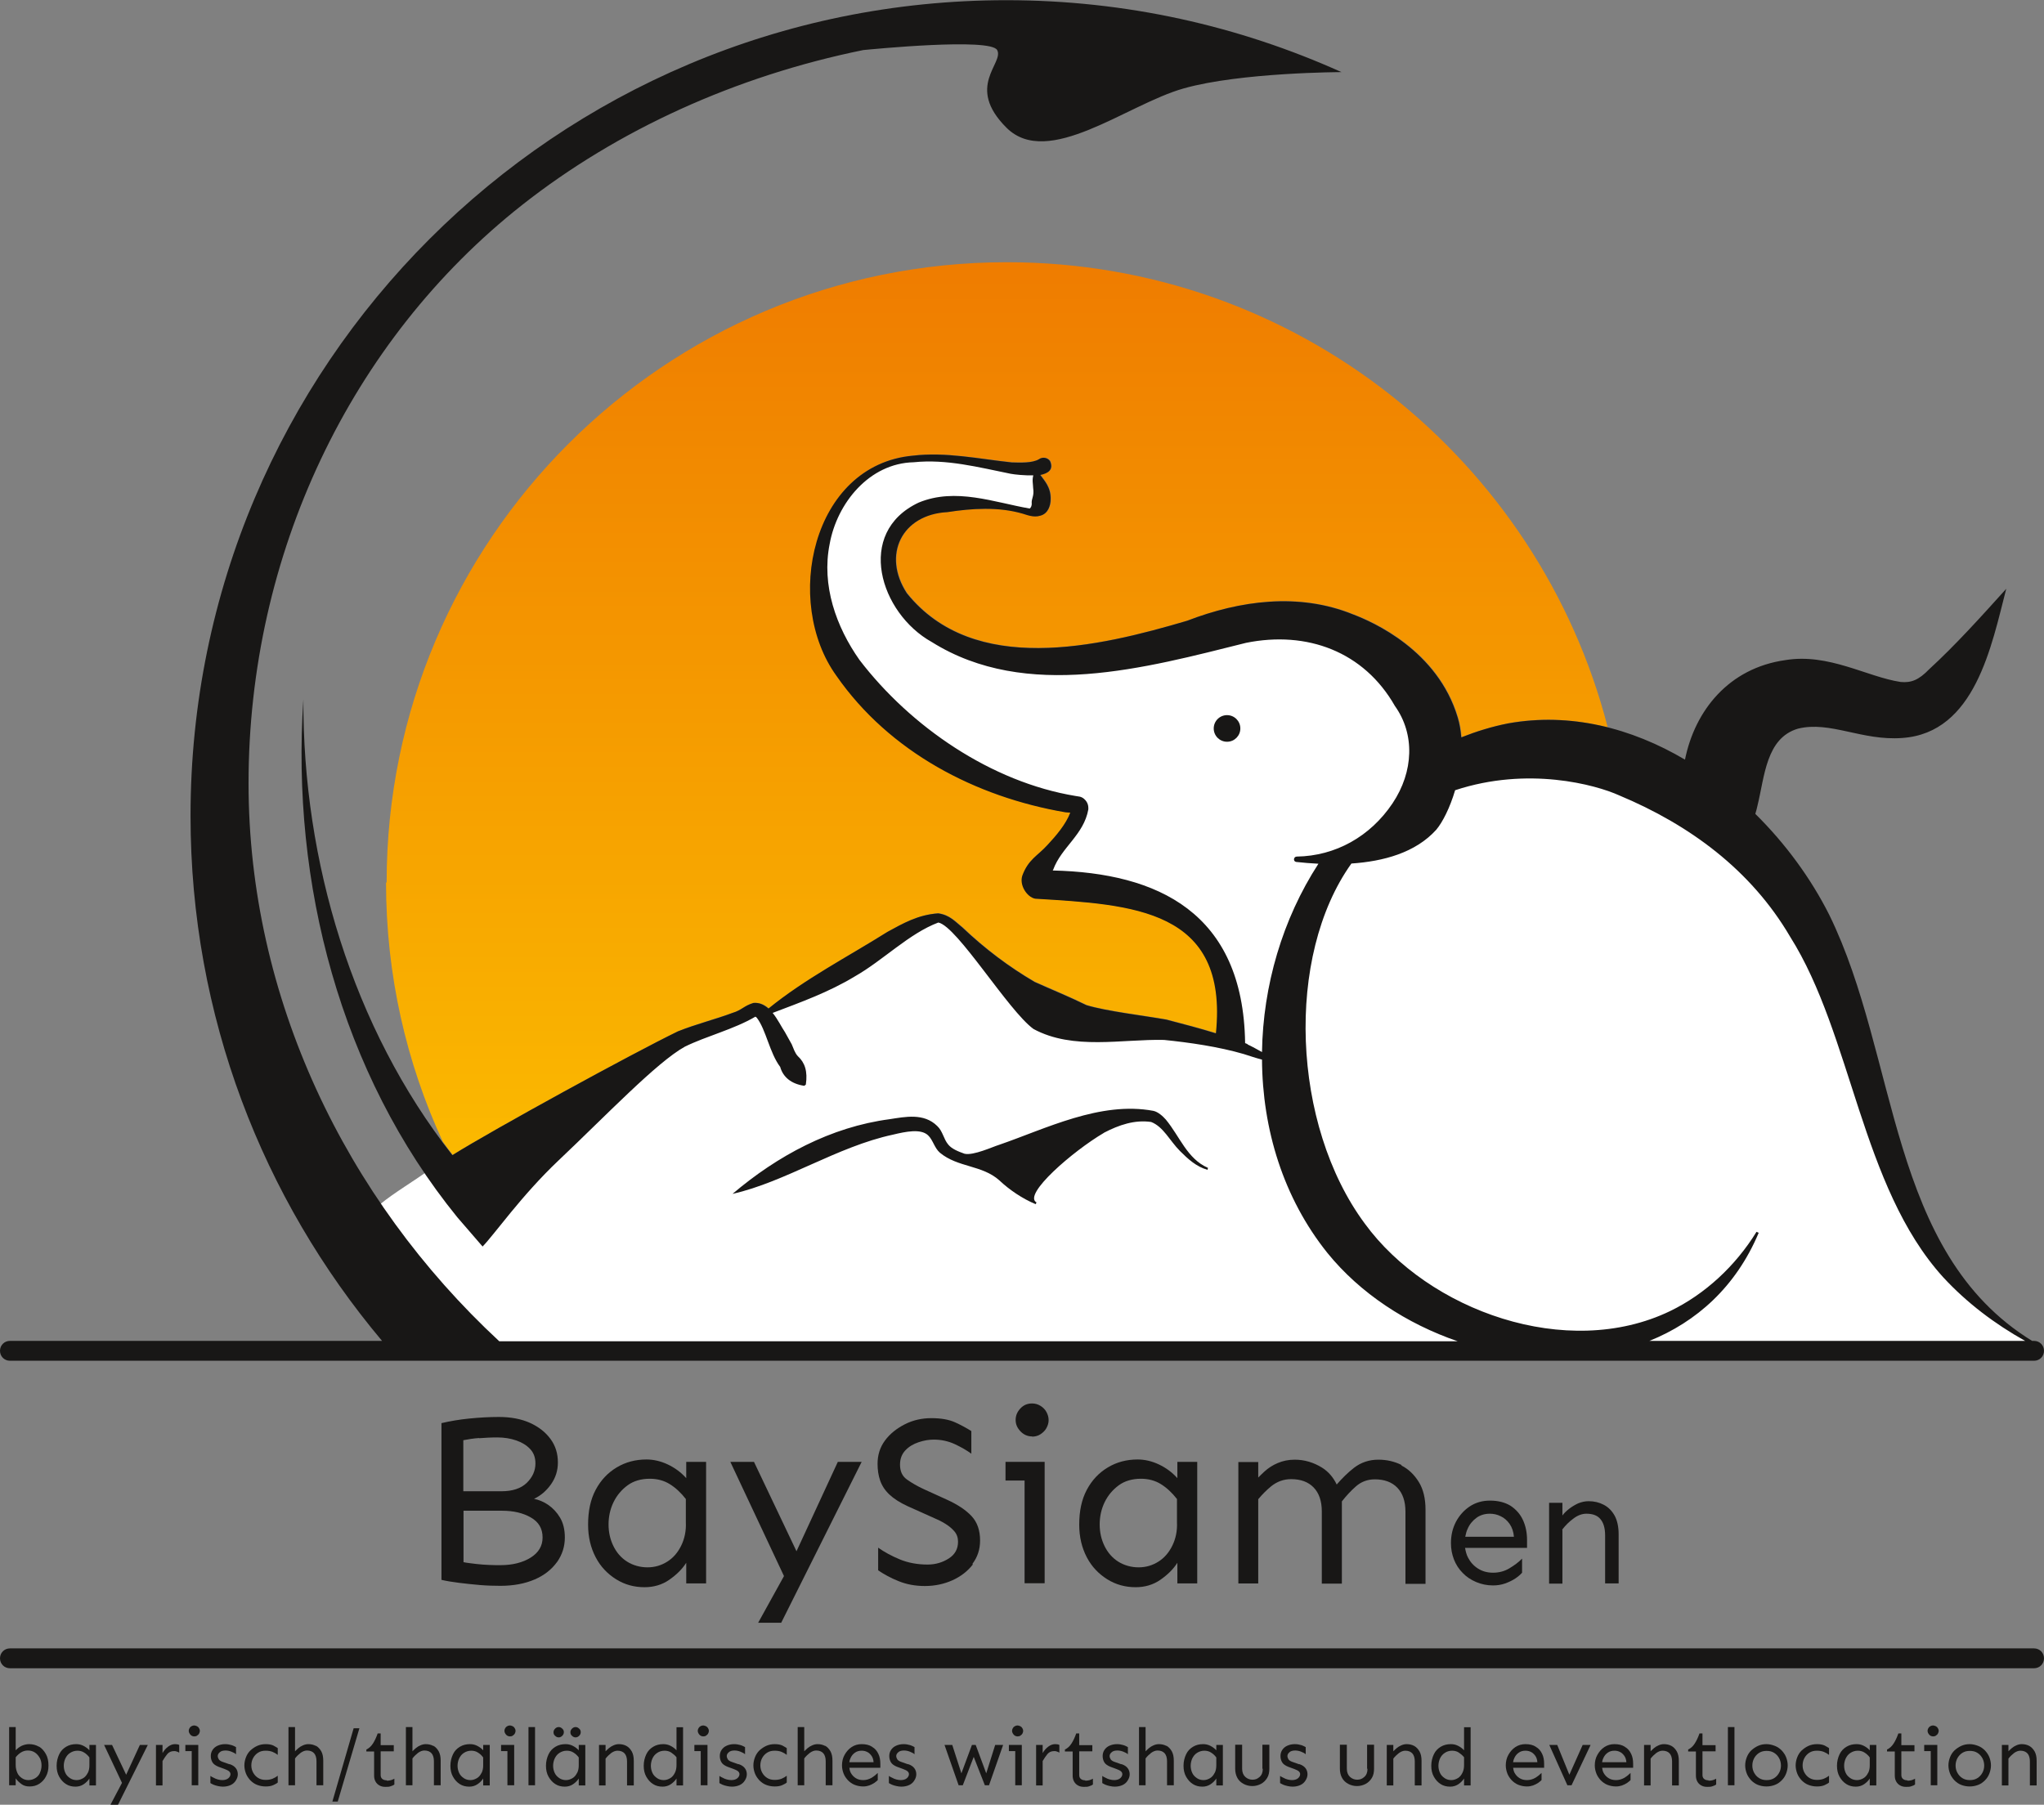 <?xml version="1.0" encoding="UTF-8"?>
<svg id="Ebene_2" data-name="Ebene 2" xmlns="http://www.w3.org/2000/svg" xmlns:xlink="http://www.w3.org/1999/xlink" viewBox="0 0 102.88 90.85">
  <rect x="0" y="0" width="102.88" height="90.85" fill="#808080" stroke="none"/>
  <defs>
    <style>
      .cls-1 {
        fill: none;
      }

      .cls-1, .cls-2, .cls-3, .cls-4 {
        stroke-width: 0px;
      }

      .cls-2 {
        fill: #fff;
      }

      .cls-3 {
        fill: #181716;
      }

      .cls-5 {
        clip-path: url(#clippath);
      }

      .cls-4 {
        fill: url(#Unbenannter_Verlauf_15);
      }
    </style>
    <clipPath id="clippath">
      <path class="cls-1" d="m62.16,52.62s-1.47-.83-5.85-.98-6.68-3.11-7.37-3.98-1.04-1.77-2.45-1.26-8.03,4.55-8.03,4.55c0,0-2.45.41-4.93,1.83-1.27.72-10.3,4.9-11.88,6.08-1.59,1.18-3.9,2.23-3.88,4.02s3.11,4.21,3.16,4.21c.32,0,4.66.72,4.66.72l76.68-.25s-2.85-1.03-5.5-6.15c-3.51-6.79-4.41-14.95-9.72-20.29-.66-.66-5.46-3.06-13.29-3.24-2.45-1.59-2.29-3.37-4.64-5.36-3.75-3.17-16.79,3.46-22.14-.88-5.08-4.11-1.05-7.4,5.07-5.88.64-.68.29-1.24.14-2.19-.66.38-4.9-1.26-7.6-.12-2.66,1.04-3.81,4.61-3.45,6.35.63,3.02,2.3,7.4,13.17,10.85.4,1.26-2.5,2.6-1.92,3.75,11.42.47,9.75,8.22,9.75,8.22Z"/>
    </clipPath>
    <linearGradient id="Unbenannter_Verlauf_15" data-name="Unbenannter Verlauf 15" x1="50.17" y1="58.14" x2="50.17" y2="13.2" gradientUnits="userSpaceOnUse">
      <stop offset="0" stop-color="#fbb900"/>
      <stop offset="1" stop-color="#ef7c00"/>
    </linearGradient>
  </defs>
  <g id="_2" data-name="2">
    <g id="_1" data-name="1">
      <g class="cls-5">
        <rect class="cls-2" x="16.97" y="18.69" width="85.55" height="49.27"/>
      </g>
    </g>
  </g>
  <g>
    <g>
      <path class="cls-3" d="m28.04,78.63c.26-.37.39-.78.39-1.23,0-.4-.08-.73-.24-1s-.36-.48-.59-.64-.48-.26-.72-.31c.34-.16.63-.41.86-.74s.34-.69.34-1.09c0-.45-.12-.84-.37-1.18s-.59-.61-1.03-.81-.97-.3-1.57-.3c-.5,0-1,.03-1.5.08s-.96.13-1.39.23v7.89c.26.06.56.11.89.15s.68.08,1.04.11.71.04,1.04.04c.66,0,1.23-.11,1.72-.32s.86-.51,1.12-.87Zm-3.93-6.23c.27-.02.58-.04.92-.04s.66.05.95.15.52.24.7.43.27.43.27.73c0,.37-.15.7-.44.98s-.72.42-1.27.42h-1.92v-2.57c.25-.05.52-.09.79-.11Zm1.07,6.39c-.15,0-.33,0-.54-.01s-.44-.02-.67-.05-.45-.05-.64-.09v-2.59h1.94c.57,0,1.05.11,1.45.34s.59.56.59,1.01c0,.42-.2.76-.6,1.01s-.91.38-1.52.38Z"/>
      <path class="cls-3" d="m35.54,79.7v-6.11h-1v.82c-.26-.29-.57-.52-.93-.69s-.72-.25-1.07-.25c-.55,0-1.05.13-1.5.4s-.8.64-1.06,1.13-.38,1.07-.38,1.75c0,.62.13,1.16.38,1.64s.6.84,1.03,1.11.91.4,1.43.4c.46,0,.88-.12,1.24-.37s.65-.53.86-.86v1.04h1Zm-1.25-1.9c-.17.35-.4.62-.7.81s-.63.29-1,.29-.73-.1-1.03-.29-.53-.46-.69-.79-.24-.69-.24-1.08.08-.77.25-1.12.41-.63.71-.85.68-.33,1.12-.33c.37,0,.71.09,1,.27s.56.43.81.75v1.17c.02.43-.06.82-.23,1.17Z"/>
      <polygon class="cls-3" points="39.32 81.69 43.37 73.59 42.17 73.59 40.09 78.09 37.95 73.59 36.76 73.59 39.46 79.34 38.16 81.69 39.32 81.69"/>
      <path class="cls-3" d="m48.94,78.73c.26-.34.39-.73.39-1.18,0-.51-.14-.92-.43-1.23s-.71-.59-1.27-.84l-1.12-.51c-.33-.15-.62-.32-.86-.49s-.35-.42-.35-.75c0-.29.09-.53.27-.72s.4-.32.67-.41.52-.13.76-.13c.38,0,.74.08,1.06.23s.6.31.83.48v-1.14c-.24-.15-.51-.3-.82-.44s-.71-.21-1.19-.21-.93.1-1.34.31-.75.48-1,.82-.37.73-.37,1.17c0,.3.04.58.13.84s.24.49.46.7.53.41.92.59l1.36.61c.17.07.35.16.53.27s.33.23.46.38.19.32.19.53c0,.36-.15.64-.46.84s-.67.31-1.07.31c-.52,0-.99-.09-1.4-.26s-.78-.37-1.09-.59v1.14c.29.2.64.39,1.04.55s.83.24,1.31.24c.5,0,.97-.1,1.39-.29s.77-.46,1.03-.8Z"/>
      <polygon class="cls-3" points="52.58 79.7 52.58 74.53 52.58 73.59 51.57 73.59 50.61 73.59 50.61 74.53 51.57 74.53 51.57 79.7 52.58 79.7"/>
      <path class="cls-3" d="m51.95,72.32c.15,0,.3-.04.42-.12s.23-.18.3-.31.11-.26.11-.4c0-.15-.04-.28-.11-.41s-.17-.23-.3-.31-.27-.12-.42-.12c-.24,0-.43.08-.59.25s-.24.36-.24.58.08.4.24.57.36.26.59.26Z"/>
      <path class="cls-3" d="m60.26,79.7v-6.11h-1v.82c-.26-.29-.57-.52-.93-.69s-.72-.25-1.07-.25c-.55,0-1.05.13-1.5.4s-.8.64-1.06,1.13-.38,1.07-.38,1.75c0,.62.13,1.16.38,1.64s.6.84,1.03,1.11.91.4,1.43.4c.46,0,.88-.12,1.24-.37s.65-.53.86-.86v1.04h1Zm-1.25-1.9c-.17.35-.4.62-.7.81s-.63.29-1,.29-.73-.1-1.03-.29-.53-.46-.69-.79-.24-.69-.24-1.08.08-.77.25-1.12.41-.63.71-.85.68-.33,1.12-.33c.37,0,.71.09,1,.27s.56.43.81.75v1.17c.02.43-.06.82-.23,1.17Z"/>
      <path class="cls-3" d="m70.55,73.75c-.36-.18-.75-.27-1.17-.27-.47,0-.88.14-1.23.41-.31.24-.6.53-.87.84-.17-.36-.42-.65-.74-.85-.42-.26-.88-.4-1.37-.4-.32,0-.6.06-.86.17s-.47.25-.66.42c-.12.11-.22.21-.32.31v-.78h-1v6.11h1v-4.24c.2-.24.42-.46.65-.65.3-.24.63-.36,1.01-.36.48,0,.86.14,1.13.42s.41.68.41,1.21v3.63h1.01v-4.14c.22-.28.45-.53.7-.75.27-.24.59-.36.96-.36.48,0,.86.14,1.13.42s.41.68.41,1.21v3.63h1.01v-3.73c0-.56-.11-1.03-.34-1.4s-.52-.65-.88-.83Z"/>
      <path class="cls-3" d="m76.61,79.18v-.72c-.17.18-.39.34-.64.49-.25.15-.53.22-.82.22s-.54-.07-.76-.21c-.22-.14-.38-.32-.5-.55-.08-.15-.12-.32-.15-.49h3.12v-.4c0-.37-.07-.71-.21-1.01-.14-.3-.35-.53-.62-.71-.28-.17-.62-.26-1.04-.26-.38,0-.72.1-1.01.29-.3.2-.53.46-.7.78-.17.33-.25.68-.25,1.07,0,.29.05.56.15.82.1.26.25.49.44.68.19.2.42.35.68.46.26.11.54.17.85.17.21,0,.41-.03.61-.1.19-.07.36-.15.51-.25.15-.1.26-.2.34-.29Zm-2.3-2.77c.19-.14.42-.21.68-.21.19,0,.37.04.55.13.17.08.32.21.44.38.12.17.2.39.22.65h-2.45c.03-.14.06-.28.12-.4.1-.23.25-.41.44-.55Z"/>
      <path class="cls-3" d="m78.63,77c.16-.21.35-.4.57-.56.21-.16.43-.24.65-.24.32,0,.56.09.71.28.15.18.23.45.23.81v2.42h.68v-2.48c0-.37-.07-.69-.2-.93-.14-.25-.32-.43-.55-.55s-.48-.18-.76-.18c-.18,0-.36.04-.53.11-.17.08-.32.17-.46.28-.14.11-.25.22-.33.33v-.64h-.67v4.07h.67v-2.7Z"/>
      <path class="cls-3" d="m1.96,87.93c-.15-.09-.32-.13-.5-.13-.12,0-.24.03-.36.08-.12.06-.22.13-.31.23v-1.17h-.33v2.93h.33v-.35c.07.11.17.2.29.29s.26.12.41.12c.18,0,.34-.04.48-.13s.26-.21.34-.37c.09-.16.13-.34.13-.55,0-.23-.04-.42-.13-.58s-.2-.29-.35-.38Zm.05,1.32c-.05.11-.13.2-.23.26s-.21.1-.35.1c-.12,0-.23-.03-.33-.1s-.18-.15-.23-.27-.08-.24-.08-.39v-.39c.09-.11.18-.19.28-.25.1-.06.21-.09.33-.09.15,0,.27.04.37.11.1.07.18.17.24.28.06.12.08.24.08.37s-.03.25-.08.36Z"/>
      <path class="cls-3" d="m4.5,88.11c-.09-.1-.19-.17-.31-.23-.12-.06-.24-.08-.36-.08-.18,0-.35.04-.5.13-.15.09-.27.21-.35.38s-.13.36-.13.58c0,.21.04.39.13.55.09.16.2.28.34.37s.3.13.48.13c.15,0,.29-.04.41-.12s.22-.18.29-.29v.35h.33v-2.04h-.33v.27Zm-.08,1.13c-.06.12-.13.21-.23.27s-.21.1-.33.1-.24-.03-.34-.1-.18-.15-.23-.26-.08-.23-.08-.36.03-.26.08-.37c.06-.12.13-.21.24-.28s.23-.11.37-.11c.12,0,.24.03.33.09.1.06.19.14.27.25v.39c0,.14-.02.27-.08.39Z"/>
      <polygon class="cls-3" points="6.35 89.34 5.64 87.84 5.24 87.84 6.14 89.75 5.56 90.85 5.94 90.85 7.44 87.84 7.04 87.84 6.35 89.34"/>
      <path class="cls-3" d="m8.47,87.92c-.11.08-.21.19-.29.33v-.41h-.33v2.04h.33v-1.23c.08-.14.16-.25.24-.35s.2-.15.34-.15c.05,0,.09,0,.13.02.04.01.09.03.13.06v-.39c-.06-.03-.13-.04-.21-.04-.12,0-.23.04-.34.12Z"/>
      <polygon class="cls-3" points="9.33 87.84 9.33 88.15 9.65 88.15 9.65 89.87 9.98 89.87 9.98 88.15 9.98 87.84 9.65 87.84 9.33 87.84"/>
      <path class="cls-3" d="m9.92,86.9s-.09-.04-.14-.04c-.08,0-.14.03-.2.08-.05.06-.08.12-.08.19s.03.13.08.19.12.09.2.09c.05,0,.1-.01.14-.04.04-.03.08-.06.1-.1.02-.04.04-.09.04-.13,0-.05-.01-.09-.04-.14-.02-.04-.06-.08-.1-.1Z"/>
      <path class="cls-3" d="m11.54,88.81l-.34-.12c-.09-.03-.16-.08-.19-.13s-.05-.11-.05-.16c0-.07.03-.13.1-.19.06-.06.16-.09.29-.09.1,0,.2.02.3.06s.18.08.23.13v-.36s-.12-.07-.22-.1c-.1-.03-.21-.05-.33-.05-.14,0-.27.03-.38.08s-.19.12-.25.21-.09.19-.09.31.03.22.08.31c.05.09.16.17.31.23l.3.11c.1.04.17.07.22.11.05.04.08.09.08.15,0,.08-.04.15-.11.21s-.18.09-.3.09c-.07,0-.14-.01-.22-.03-.08-.02-.15-.05-.22-.09-.07-.03-.12-.06-.16-.09v.36s.08.05.15.08.14.05.23.07.17.03.25.03c.15,0,.28-.03.39-.08s.2-.13.26-.23c.06-.09.1-.2.1-.31s-.03-.22-.1-.31c-.07-.09-.16-.15-.3-.2Z"/>
      <path class="cls-3" d="m13.37,87.8c-.15,0-.3.03-.43.09s-.24.14-.34.23c-.1.1-.17.21-.22.34-.05.13-.08.27-.08.41s.03.28.08.41c.05.13.13.24.22.34.1.1.21.18.34.23s.27.08.43.08.28-.02.39-.07.18-.09.22-.13v-.34c-.08.06-.16.11-.26.15-.1.04-.21.06-.35.06-.14,0-.27-.03-.38-.1s-.19-.16-.25-.27c-.06-.11-.09-.23-.09-.36s.03-.26.09-.37c.06-.11.14-.2.25-.27s.23-.1.38-.1c.14,0,.25.02.35.06.1.04.18.09.26.15v-.34s-.12-.08-.22-.13c-.11-.05-.24-.07-.39-.07Z"/>
      <path class="cls-3" d="m15.9,87.89c-.11-.06-.24-.09-.38-.09-.09,0-.18.02-.27.06-.09.04-.16.08-.23.14-.07.06-.12.11-.17.16v-1.22h-.33v2.93h.33v-1.35c.08-.11.18-.2.28-.28.11-.08.22-.12.32-.12.16,0,.28.05.36.14.08.09.12.23.12.4v1.21h.34v-1.24c0-.19-.03-.34-.1-.47-.07-.12-.16-.22-.27-.28Z"/>
      <polygon class="cls-3" points="16.73 90.69 17 90.69 18.09 87 17.8 87 16.73 90.69"/>
      <path class="cls-3" d="m19.46,89.62c-.09,0-.16-.02-.22-.07s-.08-.12-.08-.2v-1.19h.66v-.31h-.66v-.59h-.15c-.07.2-.15.37-.24.51-.09.14-.2.24-.33.3v.1h.39v1.21c0,.11.02.21.07.3.05.09.11.15.2.2s.18.07.3.07c.1,0,.19,0,.26-.03.07-.02.14-.05.19-.09v-.29s-.09.05-.16.07-.14.03-.22.03Z"/>
      <path class="cls-3" d="m21.81,87.89c-.11-.06-.24-.09-.38-.09-.09,0-.18.02-.27.06-.09.04-.16.08-.23.14-.07.06-.12.11-.17.16v-1.22h-.33v2.93h.33v-1.35c.08-.11.18-.2.28-.28.11-.08.22-.12.32-.12.16,0,.28.05.36.14.08.09.12.23.12.4v1.21h.34v-1.24c0-.19-.03-.34-.1-.47-.07-.12-.16-.22-.27-.28Z"/>
      <path class="cls-3" d="m24.32,88.11c-.09-.1-.19-.17-.31-.23-.12-.06-.24-.08-.36-.08-.18,0-.35.04-.5.13-.15.09-.27.21-.35.38s-.13.36-.13.58c0,.21.04.39.13.55.09.16.2.28.34.37s.3.13.48.13c.15,0,.29-.04.41-.12s.22-.18.29-.29v.35h.33v-2.04h-.33v.27Zm-.08,1.13c-.06.12-.13.21-.23.27s-.21.1-.33.1-.24-.03-.34-.1-.18-.15-.23-.26-.08-.23-.08-.36.03-.26.08-.37c.06-.12.13-.21.24-.28s.23-.11.37-.11c.12,0,.24.03.33.09.1.06.19.14.27.25v.39c0,.14-.02.27-.08.39Z"/>
      <path class="cls-3" d="m25.81,86.9s-.09-.04-.14-.04c-.08,0-.14.03-.2.08-.05.06-.08.12-.08.19s.03.13.08.19.12.09.2.09c.05,0,.1-.01.14-.04.04-.03.08-.06.1-.1.02-.04.04-.09.04-.13,0-.05-.01-.09-.04-.14-.02-.04-.06-.08-.1-.1Z"/>
      <polygon class="cls-3" points="25.22 87.84 25.22 88.15 25.54 88.15 25.54 89.87 25.88 89.87 25.88 88.15 25.88 87.84 25.54 87.84 25.22 87.84"/>
      <rect class="cls-3" x="26.6" y="86.94" width=".33" height="2.93"/>
      <path class="cls-3" d="m29.13,88.11c-.09-.1-.19-.17-.31-.23-.12-.06-.24-.08-.36-.08-.18,0-.35.04-.5.13-.15.09-.27.21-.35.38s-.13.36-.13.58c0,.21.04.39.13.55.09.16.2.28.34.37s.3.13.48.13c.15,0,.29-.04.41-.12s.22-.18.29-.29v.35h.33v-2.04h-.33v.27Zm-.08,1.13c-.06.12-.13.21-.23.27s-.21.1-.33.1-.24-.03-.34-.1-.18-.15-.23-.26-.08-.23-.08-.36.03-.26.08-.37c.06-.12.13-.21.24-.28s.23-.11.37-.11c.12,0,.24.03.33.09.1.06.19.14.27.25v.39c0,.14-.02.27-.08.39Z"/>
      <path class="cls-3" d="m28.97,87.46c.07,0,.13-.03.18-.08.05-.05.08-.11.08-.18s-.02-.13-.08-.18c-.05-.05-.11-.08-.18-.08s-.13.03-.18.08c-.05.05-.08.11-.08.18s.02.13.08.18c.05.05.11.08.18.08Z"/>
      <path class="cls-3" d="m27.94,87.02c-.05.05-.08.11-.08.18s.02.13.08.18c.05.05.11.08.18.08s.13-.03.18-.08c.05-.05.08-.11.08-.18s-.02-.13-.08-.18c-.05-.05-.11-.08-.18-.08s-.13.03-.18.08Z"/>
      <path class="cls-3" d="m31.53,87.89c-.11-.06-.24-.09-.38-.09-.09,0-.18.02-.27.06-.09.04-.16.08-.23.14-.07.06-.12.11-.17.16v-.32h-.33v2.04h.33v-1.35c.08-.11.18-.2.28-.28.11-.08.22-.12.32-.12.16,0,.28.05.36.14.08.09.12.23.12.4v1.21h.34v-1.24c0-.19-.03-.34-.1-.47-.07-.12-.16-.22-.27-.28Z"/>
      <path class="cls-3" d="m34.05,88.11c-.09-.1-.19-.17-.31-.23-.12-.06-.24-.08-.36-.08-.18,0-.35.04-.5.13-.15.09-.27.21-.35.38s-.13.36-.13.58c0,.21.04.39.13.55.09.16.2.28.34.37s.3.13.48.13c.15,0,.29-.04.41-.12s.22-.18.29-.29v.35h.33v-2.93h-.33v1.17Zm-.08,1.13c-.06.12-.13.21-.23.27s-.21.1-.33.1-.24-.03-.34-.1-.18-.15-.23-.26-.08-.23-.08-.36.03-.26.08-.37.13-.21.24-.28c.1-.07.23-.11.37-.11.12,0,.24.03.33.09s.19.14.27.24v.39c0,.14-.02.27-.08.39Z"/>
      <polygon class="cls-3" points="34.95 87.84 34.95 88.15 35.27 88.15 35.27 89.87 35.61 89.87 35.61 88.15 35.61 87.84 35.27 87.84 34.95 87.84"/>
      <path class="cls-3" d="m35.54,86.9s-.09-.04-.14-.04c-.08,0-.14.03-.2.08-.05.06-.08.12-.08.19s.03.13.08.19.12.09.2.09c.05,0,.1-.01.14-.04.04-.03.08-.06.1-.1.02-.04.04-.09.04-.13,0-.05-.01-.09-.04-.14-.02-.04-.06-.08-.1-.1Z"/>
      <path class="cls-3" d="m37.16,88.81l-.34-.12c-.09-.03-.16-.08-.19-.13s-.05-.11-.05-.16c0-.07.03-.13.1-.19.06-.06.16-.09.29-.09.1,0,.2.02.3.06s.18.08.23.13v-.36s-.12-.07-.22-.1c-.1-.03-.21-.05-.33-.05-.14,0-.27.03-.38.08s-.19.12-.25.21-.09.19-.09.31.03.22.08.31c.05.09.16.17.31.23l.3.11c.1.04.17.07.22.11.05.04.08.09.08.15,0,.08-.04.15-.11.21s-.18.09-.3.09c-.07,0-.14-.01-.22-.03-.08-.02-.15-.05-.22-.09-.07-.03-.12-.06-.16-.09v.36s.08.05.15.08.14.05.23.07.17.03.25.03c.15,0,.28-.03.39-.08s.2-.13.26-.23c.06-.09.1-.2.1-.31s-.03-.22-.1-.31c-.07-.09-.16-.15-.3-.2Z"/>
      <path class="cls-3" d="m38.99,87.8c-.15,0-.3.03-.43.09s-.24.14-.34.23c-.1.1-.17.21-.22.34-.05.13-.08.27-.08.41s.03.28.08.41c.05.13.13.24.22.34.1.1.21.18.34.23s.27.08.43.08.28-.02.39-.07.18-.09.22-.13v-.34c-.08.06-.16.11-.26.15-.1.04-.21.06-.35.06-.14,0-.27-.03-.38-.1s-.19-.16-.25-.27c-.06-.11-.09-.23-.09-.36s.03-.26.09-.37c.06-.11.14-.2.25-.27s.23-.1.38-.1c.14,0,.25.02.35.06.1.04.18.09.26.15v-.34s-.12-.08-.22-.13c-.11-.05-.24-.07-.39-.07Z"/>
      <path class="cls-3" d="m41.53,87.89c-.11-.06-.24-.09-.38-.09-.09,0-.18.02-.27.06-.09.04-.16.08-.23.14-.07.06-.12.11-.17.16v-1.22h-.33v2.93h.33v-1.35c.08-.11.18-.2.28-.28.11-.08.22-.12.32-.12.16,0,.28.05.36.14.08.09.12.23.12.4v1.21h.34v-1.24c0-.19-.03-.34-.1-.47-.07-.12-.16-.22-.27-.28Z"/>
      <path class="cls-3" d="m43.89,87.93c-.14-.09-.31-.13-.52-.13-.19,0-.36.05-.51.15s-.26.23-.35.39-.13.34-.13.53c0,.14.03.28.08.41.05.13.13.24.22.34.1.1.21.18.34.23s.27.08.43.08c.11,0,.21-.02.3-.05s.18-.08.26-.13c.07-.05.13-.1.17-.14v-.36c-.09.09-.19.17-.32.25-.13.07-.26.11-.41.11s-.27-.03-.38-.1-.19-.16-.25-.27c-.04-.08-.06-.16-.07-.25h1.56v-.2c0-.19-.03-.36-.1-.5-.07-.15-.17-.27-.31-.35Zm-1.14.77c.01-.07.03-.14.06-.2.05-.11.12-.2.22-.27s.21-.1.34-.1c.1,0,.19.02.27.06.09.04.16.11.22.19.06.08.1.19.11.33h-1.22Z"/>
      <path class="cls-3" d="m45.69,88.81l-.34-.12c-.09-.03-.16-.08-.19-.13s-.05-.11-.05-.16c0-.07.03-.13.1-.19.06-.06.16-.09.29-.09.1,0,.2.02.3.06s.18.08.23.13v-.36s-.12-.07-.22-.1c-.1-.03-.21-.05-.33-.05-.14,0-.27.03-.38.08s-.19.12-.25.21-.09.19-.09.31.03.22.08.31c.05.09.16.17.31.23l.3.11c.1.04.17.07.22.11.05.04.08.09.08.15,0,.08-.04.15-.11.21s-.18.09-.3.09c-.07,0-.14-.01-.22-.03-.08-.02-.15-.05-.22-.09-.07-.03-.12-.06-.16-.09v.36s.08.05.15.08.14.05.23.07.17.03.25.03c.15,0,.28-.03.39-.08s.2-.13.26-.23c.06-.09.1-.2.1-.31s-.03-.22-.1-.31c-.07-.09-.16-.15-.3-.2Z"/>
      <polygon class="cls-3" points="49.64 89.27 49.11 87.84 48.92 87.84 48.39 89.27 47.93 87.84 47.54 87.84 48.25 89.87 48.46 89.87 49.01 88.44 49.57 89.87 49.78 89.87 50.49 87.84 50.09 87.84 49.64 89.27"/>
      <path class="cls-3" d="m51.36,86.9s-.09-.04-.14-.04c-.08,0-.14.03-.2.08-.05.06-.08.12-.08.19s.03.13.08.19.12.09.2.09c.05,0,.1-.01.14-.04.04-.03.08-.06.1-.1.02-.04.04-.09.04-.13,0-.05-.01-.09-.04-.14-.02-.04-.06-.08-.1-.1Z"/>
      <polygon class="cls-3" points="50.78 87.84 50.78 88.15 51.1 88.15 51.1 89.87 51.43 89.87 51.43 88.15 51.43 87.84 51.1 87.84 50.78 87.84"/>
      <path class="cls-3" d="m52.77,87.92c-.11.08-.21.19-.29.33v-.41h-.33v2.04h.33v-1.23c.08-.14.16-.25.24-.35s.2-.15.34-.15c.05,0,.09,0,.13.02.04.01.09.03.13.06v-.39c-.06-.03-.13-.04-.21-.04-.12,0-.23.04-.34.12Z"/>
      <path class="cls-3" d="m54.62,89.62c-.09,0-.16-.02-.22-.07s-.08-.12-.08-.2v-1.19h.66v-.31h-.66v-.59h-.15c-.07.2-.15.37-.24.51-.09.14-.2.24-.33.3v.1h.39v1.21c0,.11.02.21.07.3.05.09.11.15.2.2s.18.07.3.07c.1,0,.19,0,.26-.03.07-.02.14-.05.19-.09v-.29s-.09.05-.16.07-.14.03-.22.03Z"/>
      <path class="cls-3" d="m56.43,88.81l-.34-.12c-.09-.03-.16-.08-.19-.13s-.05-.11-.05-.16c0-.07.03-.13.1-.19.06-.06.16-.09.29-.09.1,0,.2.02.3.06s.18.08.23.13v-.36s-.12-.07-.22-.1c-.1-.03-.21-.05-.33-.05-.14,0-.27.03-.38.08s-.19.12-.25.21-.09.19-.09.31.03.22.08.31c.05.09.16.17.31.23l.3.11c.1.04.17.07.22.11.05.04.08.09.08.15,0,.08-.04.15-.11.21s-.18.09-.3.09c-.07,0-.14-.01-.22-.03-.08-.02-.15-.05-.22-.09-.07-.03-.12-.06-.16-.09v.36s.08.05.15.08.14.05.23.07.17.03.25.03c.15,0,.28-.03.39-.08s.2-.13.26-.23c.06-.09.1-.2.1-.31s-.03-.22-.1-.31c-.07-.09-.16-.15-.3-.2Z"/>
      <path class="cls-3" d="m58.71,87.89c-.11-.06-.24-.09-.38-.09-.09,0-.18.02-.27.06-.09.04-.16.08-.23.14-.07.06-.12.11-.17.16v-1.22h-.33v2.93h.33v-1.35c.08-.11.18-.2.28-.28.11-.08.22-.12.32-.12.16,0,.28.05.36.14.08.09.12.23.12.4v1.21h.34v-1.24c0-.19-.03-.34-.1-.47-.07-.12-.16-.22-.27-.28Z"/>
      <path class="cls-3" d="m61.22,88.11c-.09-.1-.19-.17-.31-.23-.12-.06-.24-.08-.36-.08-.18,0-.35.04-.5.13-.15.09-.27.21-.35.38s-.13.36-.13.58c0,.21.04.39.13.55.09.16.2.28.34.37s.3.13.48.13c.15,0,.29-.04.41-.12s.22-.18.29-.29v.35h.33v-2.04h-.33v.27Zm-.08,1.13c-.06.12-.13.21-.23.27s-.21.1-.33.1-.24-.03-.34-.1-.18-.15-.23-.26-.08-.23-.08-.36.03-.26.08-.37c.06-.12.13-.21.24-.28s.23-.11.37-.11c.12,0,.24.03.33.09.1.06.19.14.27.25v.39c0,.14-.02.27-.08.39Z"/>
      <path class="cls-3" d="m63.56,89.04c0,.18-.05.31-.16.41s-.22.14-.36.14-.26-.05-.36-.14-.16-.23-.16-.41v-1.21h-.35v1.21c0,.18.04.33.11.46s.18.23.31.3.28.11.44.11.31-.04.44-.11.23-.17.31-.3.11-.29.11-.46v-1.21h-.35v1.21Z"/>
      <path class="cls-3" d="m65.38,88.81l-.34-.12c-.09-.03-.16-.08-.19-.13s-.05-.11-.05-.16c0-.07.03-.13.1-.19.06-.06.16-.09.29-.09.1,0,.2.02.3.06s.18.08.23.13v-.36s-.12-.07-.22-.1c-.1-.03-.21-.05-.33-.05-.14,0-.27.03-.38.08s-.19.12-.25.21-.09.19-.09.31.03.22.08.31c.05.09.16.17.31.23l.3.11c.1.04.17.07.22.11.05.04.08.09.08.15,0,.08-.04.15-.11.21s-.18.09-.3.09c-.07,0-.14-.01-.22-.03-.08-.02-.15-.05-.22-.09-.07-.03-.12-.06-.16-.09v.36s.08.05.15.08.14.05.23.07.17.03.25.03c.15,0,.28-.03.39-.08s.2-.13.26-.23c.06-.09.1-.2.1-.31s-.03-.22-.1-.31c-.07-.09-.16-.15-.3-.2Z"/>
      <path class="cls-3" d="m68.83,89.04c0,.18-.05.31-.16.41s-.22.14-.36.14-.26-.05-.36-.14-.16-.23-.16-.41v-1.21h-.35v1.21c0,.18.04.33.11.46s.18.23.31.3.28.11.44.11.31-.04.44-.11.23-.17.31-.3.11-.29.11-.46v-1.21h-.35v1.21Z"/>
      <path class="cls-3" d="m71.18,87.89c-.11-.06-.24-.09-.38-.09-.09,0-.18.02-.27.06-.09.04-.16.08-.23.14-.07.06-.12.11-.17.16v-.32h-.33v2.04h.33v-1.35c.08-.11.18-.2.28-.28.11-.08.22-.12.32-.12.16,0,.28.05.36.14.08.09.12.23.12.4v1.21h.34v-1.24c0-.19-.03-.34-.1-.47-.07-.12-.16-.22-.27-.28Z"/>
      <path class="cls-3" d="m73.69,88.11c-.09-.1-.19-.17-.31-.23-.12-.06-.24-.08-.36-.08-.18,0-.35.04-.5.13-.15.09-.27.21-.35.38s-.13.36-.13.58c0,.21.04.39.13.55.09.16.2.28.34.37s.3.13.48.13c.15,0,.29-.04.41-.12s.22-.18.29-.29v.35h.33v-2.93h-.33v1.17Zm-.08,1.13c-.06.12-.13.21-.23.27s-.21.1-.33.1-.24-.03-.34-.1-.18-.15-.23-.26-.08-.23-.08-.36.03-.26.08-.37.13-.21.24-.28c.1-.07.23-.11.37-.11.12,0,.24.03.33.09s.19.14.27.24v.39c0,.14-.02.27-.08.39Z"/>
      <path class="cls-3" d="m77.3,87.93c-.14-.09-.31-.13-.52-.13-.19,0-.36.05-.51.15s-.26.23-.35.39-.13.34-.13.53c0,.14.03.28.08.41.05.13.13.24.22.34.1.1.21.18.34.23s.27.08.43.08c.11,0,.21-.02.3-.05s.18-.08.26-.13c.07-.05.13-.1.17-.14v-.36c-.09.09-.19.17-.32.25-.13.07-.26.11-.41.11s-.27-.03-.38-.1-.19-.16-.25-.27c-.04-.08-.06-.16-.07-.25h1.56v-.2c0-.19-.03-.36-.1-.5-.07-.15-.17-.27-.31-.35Zm-1.14.77c.01-.07.03-.14.06-.2.05-.11.12-.2.22-.27s.21-.1.34-.1c.1,0,.19.02.27.06.09.04.16.11.22.19.06.08.1.19.11.33h-1.22Z"/>
      <polygon class="cls-3" points="78.99 89.34 78.38 87.84 77.98 87.84 78.89 89.87 79.1 89.87 80.06 87.84 79.66 87.84 78.99 89.34"/>
      <path class="cls-3" d="m81.78,87.93c-.14-.09-.31-.13-.52-.13-.19,0-.36.05-.51.15s-.26.23-.35.39-.13.34-.13.53c0,.14.03.28.08.41.05.13.13.24.22.34.1.1.21.18.34.23s.27.08.43.08c.11,0,.21-.02.3-.05s.18-.08.26-.13c.07-.05.13-.1.17-.14v-.36c-.09.09-.19.17-.32.25-.13.07-.26.11-.41.11s-.27-.03-.38-.1-.19-.16-.25-.27c-.04-.08-.06-.16-.07-.25h1.56v-.2c0-.19-.03-.36-.1-.5-.07-.15-.17-.27-.31-.35Zm-1.14.77c.01-.07.03-.14.06-.2.05-.11.12-.2.22-.27s.21-.1.34-.1c.1,0,.19.02.27.06.09.04.16.11.22.19.06.08.1.19.11.33h-1.22Z"/>
      <path class="cls-3" d="m84.13,87.89c-.11-.06-.24-.09-.38-.09-.09,0-.18.02-.27.06-.09.04-.16.08-.23.14-.07.06-.12.11-.17.16v-.32h-.33v2.04h.33v-1.35c.08-.11.18-.2.28-.28.11-.08.22-.12.32-.12.16,0,.28.05.36.14.08.09.12.23.12.4v1.21h.34v-1.24c0-.19-.03-.34-.1-.47-.07-.12-.16-.22-.27-.28Z"/>
      <path class="cls-3" d="m85.99,89.62c-.09,0-.16-.02-.22-.07s-.08-.12-.08-.2v-1.19h.66v-.31h-.66v-.59h-.15c-.07.2-.15.37-.24.51-.09.14-.2.24-.33.3v.1h.39v1.21c0,.11.02.21.07.3.05.09.11.15.2.2s.18.07.3.07c.1,0,.19,0,.26-.03.07-.02.14-.05.19-.09v-.29s-.09.05-.16.07-.14.03-.22.03Z"/>
      <rect class="cls-3" x="86.97" y="86.94" width=".33" height="2.93"/>
      <path class="cls-3" d="m89.68,88.12c-.1-.1-.21-.18-.34-.23s-.27-.09-.43-.09-.3.03-.43.09-.24.14-.34.23c-.1.1-.17.21-.22.34-.05.13-.08.27-.08.41s.03.28.08.41c.05.13.13.24.22.34.1.1.21.18.34.23s.27.08.43.08.3-.03.43-.08.24-.13.34-.23c.1-.1.17-.21.22-.34.05-.13.08-.27.08-.41s-.03-.28-.08-.41c-.05-.13-.13-.24-.22-.34Zm-.13,1.12c-.06.11-.14.2-.25.27s-.23.1-.38.1-.27-.03-.38-.1-.19-.16-.25-.27c-.06-.11-.09-.23-.09-.36s.03-.26.09-.37c.06-.11.14-.2.25-.27s.23-.1.38-.1.27.03.38.1.19.16.25.27c.06.11.09.24.09.37s-.03.25-.09.36Z"/>
      <path class="cls-3" d="m91.45,87.8c-.15,0-.3.03-.43.09s-.24.14-.34.23c-.1.1-.17.21-.22.34-.05.13-.08.27-.08.41s.03.28.08.41c.05.13.13.24.22.34.1.1.21.18.34.23s.27.08.43.08.28-.02.39-.07.18-.09.22-.13v-.34c-.08.06-.16.11-.26.15-.1.04-.21.06-.35.06-.14,0-.27-.03-.38-.1s-.19-.16-.25-.27c-.06-.11-.09-.23-.09-.36s.03-.26.09-.37c.06-.11.14-.2.25-.27s.23-.1.38-.1c.14,0,.25.02.35.06.1.04.18.09.26.15v-.34s-.12-.08-.22-.13c-.11-.05-.24-.07-.39-.07Z"/>
      <path class="cls-3" d="m94.11,88.11c-.09-.1-.19-.17-.31-.23-.12-.06-.24-.08-.36-.08-.18,0-.35.04-.5.13-.15.09-.27.21-.35.38s-.13.36-.13.58c0,.21.04.39.13.55.09.16.2.28.34.37s.3.13.48.13c.15,0,.29-.04.41-.12s.22-.18.29-.29v.35h.33v-2.04h-.33v.27Zm-.08,1.13c-.06.12-.13.21-.23.27s-.21.1-.33.1-.24-.03-.34-.1-.18-.15-.23-.26-.08-.23-.08-.36.03-.26.08-.37c.06-.12.13-.21.24-.28s.23-.11.37-.11c.12,0,.24.03.33.09.1.06.19.14.27.25v.39c0,.14-.02.27-.08.39Z"/>
      <path class="cls-3" d="m96,89.62c-.09,0-.16-.02-.22-.07s-.08-.12-.08-.2v-1.19h.66v-.31h-.66v-.59h-.15c-.07.2-.15.37-.24.51-.09.14-.2.24-.33.3v.1h.39v1.21c0,.11.02.21.07.3.05.09.11.15.2.2s.18.07.3.07c.1,0,.19,0,.26-.03.07-.02.14-.05.19-.09v-.29s-.09.05-.16.07-.14.03-.22.03Z"/>
      <path class="cls-3" d="m97.44,86.9s-.09-.04-.14-.04c-.08,0-.14.03-.2.08-.05.06-.08.12-.08.19s.03.13.08.19.12.09.2.09c.05,0,.1-.01.14-.04.04-.03.08-.06.1-.1.02-.04.04-.09.04-.13,0-.05-.01-.09-.04-.14-.02-.04-.06-.08-.1-.1Z"/>
      <polygon class="cls-3" points="96.85 87.84 96.85 88.15 97.18 88.15 97.18 89.87 97.51 89.87 97.51 88.15 97.51 87.84 97.18 87.84 96.85 87.84"/>
      <path class="cls-3" d="m99.91,88.12c-.1-.1-.21-.18-.34-.23s-.27-.09-.43-.09-.3.03-.43.09-.24.14-.34.23c-.1.1-.17.21-.22.34-.05.13-.08.27-.08.41s.03.28.08.41c.05.13.13.24.22.34.1.1.21.18.34.23s.27.08.43.08.3-.03.43-.08.24-.13.34-.23c.1-.1.17-.21.22-.34.05-.13.08-.27.08-.41s-.03-.28-.08-.41c-.05-.13-.13-.24-.22-.34Zm-.13,1.12c-.06.11-.14.2-.25.27s-.23.1-.38.1-.27-.03-.38-.1-.19-.16-.25-.27c-.06-.11-.09-.23-.09-.36s.03-.26.09-.37c.06-.11.14-.2.25-.27s.23-.1.38-.1.27.03.38.1.19.16.25.27c.06.11.09.24.09.37s-.03.25-.09.36Z"/>
      <path class="cls-3" d="m102.41,88.17c-.07-.12-.16-.22-.27-.28s-.24-.09-.38-.09c-.09,0-.18.02-.27.06-.09.04-.16.08-.23.14-.07.06-.12.11-.17.16v-.32h-.33v2.04h.33v-1.35c.08-.11.18-.2.28-.28.11-.08.22-.12.32-.12.16,0,.28.05.36.14.08.09.12.23.12.4v1.21h.34v-1.24c0-.19-.03-.34-.1-.47Z"/>
    </g>
    <path class="cls-4" d="m19.43,44.43c0,4.65,1.02,9.06,2.85,13.03.17.23.33.46.51.68,2.1-1.31,9.04-5.11,11.35-6.23.93-.38,1.87-.61,2.75-.93.46-.14.55-.35,1.05-.5.31-.02.55.1.76.28,1.86-1.5,3.96-2.59,5.99-3.86.77-.42,1.53-.86,2.55-.93.59.08.87.44,1.22.71,1.14,1.09,2.34,1.99,3.63,2.74.86.38,1.71.73,2.61,1.17,1.01.31,2.93.53,4.03.73.88.23,1.68.44,2.49.69.64-6.27-4.2-6.48-9.1-6.78-.41-.08-.81-.69-.64-1.17.3-.81.76-.99,1.25-1.52.46-.48.95-1.06,1.16-1.64-.12-.01-.25-.02-.25-.02-4.52-.77-8.85-3.04-11.52-6.87-2.68-3.72-1.24-10.61,3.84-11.08,1.67-.2,3.35.17,4.99.34.43,0,1.03.04,1.36-.16.18-.13.43-.09.56.09.19.44-.09.63-.49.7.19.28.54.61.52,1.23,0,.29-.12.72-.52.82-.35.11-.71-.05-.88-.1-1.23-.35-2.56-.26-3.79-.08-2.31.12-3.3,2.16-2.05,4.08,3.37,4.2,9.64,2.71,14.11,1.39,2.65-1.02,5.62-1.43,8.35-.32,1.01.38,4.26,1.81,5.27,5.19.1.32.15.66.18,1,.75-.3,1.53-.54,2.34-.7,1.71-.31,3.39-.2,5.01.2-3.47-13.46-15.69-23.41-30.24-23.41-17.24,0-31.22,13.98-31.22,31.22Z"/>
    <g>
      <path class="cls-3" d="m102.38,82.98H.5c-.28,0-.5.22-.5.5s.22.5.5.5h101.88c.28,0,.5-.22.5-.5s-.22-.5-.5-.5Z"/>
      <path class="cls-3" d="m61.76,36c-.37,0-.67.3-.67.67s.3.67.67.67.67-.3.67-.67-.3-.67-.67-.67Z"/>
      <path class="cls-3" d="m55.57,57.02c.75-.39,1.54-.66,2.37-.54.62.24.94.95,1.45,1.46.4.4.82.79,1.39.95l.02-.1c-1.05-.46-1.41-1.57-2.12-2.43-.15-.17-.39-.39-.63-.44-2.67-.5-5.43.91-7.76,1.71-.33.1-1.29.55-1.74.45-.34-.12-.65-.25-.82-.46-.24-.28-.27-.67-.56-.94-.67-.66-1.61-.46-2.39-.34-2.96.39-5.65,1.84-7.91,3.76,2.66-.6,5.27-2.38,8.07-2.98.66-.16,1.41-.31,1.77.03.25.23.32.64.6.88.91.75,2.12.61,2.99,1.39.51.48,1.16.92,1.83,1.2,0,0,.04-.09.04-.09-.71-.39,1.84-2.59,3.39-3.5Z"/>
      <path class="cls-3" d="m.5,68.5h101.88c.28,0,.5-.22.5-.5s-.22-.5-.5-.5h-.1c-7.28-4.48-6.69-14.27-10.21-21.45-.92-1.83-2.2-3.58-3.72-5.08.05-.16.09-.32.11-.42.36-1.46.43-3.4,2.04-3.87,1.61-.4,3.22.62,5.24.47,3.68-.25,4.5-4.66,5.24-7.51-1.29,1.43-2.57,2.85-3.88,4.05-.53.55-.91.69-1.44.64-1.7-.26-3.62-1.46-5.8-1.1-2.84.4-4.55,2.53-5.05,5.01-2.69-1.59-5.77-2.39-8.92-1.82-.81.16-1.58.4-2.34.7-.03-.34-.08-.67-.18-1-1.01-3.38-4.27-4.81-5.27-5.19-2.73-1.11-5.7-.7-8.35.32-4.47,1.32-10.74,2.81-14.11-1.39-1.25-1.92-.26-3.96,2.05-4.08,1.23-.19,2.56-.28,3.79.08.18.05.54.21.88.1.4-.1.52-.53.52-.82.02-.61-.32-.95-.52-1.23.4-.08.68-.27.49-.7-.13-.18-.38-.22-.56-.09-.34.2-.94.17-1.36.16-1.63-.17-3.31-.54-4.99-.34-5.08.47-6.53,7.36-3.84,11.08,2.67,3.84,7.01,6.1,11.52,6.87,0,0,.13.01.25.02-.22.58-.71,1.16-1.16,1.64-.48.53-.95.71-1.25,1.52-.17.48.23,1.09.64,1.17,4.9.3,9.74.51,9.1,6.78-.81-.25-1.61-.46-2.49-.69-1.11-.2-3.02-.42-4.03-.73-.9-.44-1.75-.78-2.61-1.17-1.29-.76-2.48-1.65-3.63-2.74-.34-.27-.63-.63-1.22-.71-1.02.07-1.78.51-2.55.93-2.02,1.27-4.13,2.35-5.99,3.86-.21-.18-.45-.31-.76-.28-.49.15-.58.36-1.05.5-.87.33-1.82.56-2.75.93-2.31,1.12-9.25,4.92-11.35,6.23-5.04-6.42-7.53-14.82-7.5-22.94-.62,9.24,1.86,18.82,7.75,26.07,0,0,0,0,0,0l1.27,1.47c.59-.6,1.94-2.55,3.83-4.34,2.37-2.24,4.94-4.94,6.35-5.72,1.1-.54,2.46-.87,3.55-1.51,0,0,.02,0,.07.05.47.61.64,1.76,1.18,2.48.14.5.54.85,1.21.95l.08-.06c.1-.67-.05-1.11-.4-1.43-.16-.17-.22-.4-.31-.6,0,0-.34-.61-.34-.61-.17-.25-.36-.65-.62-.97,1.42-.54,2.82-1.04,4.14-1.84,1.41-.8,2.73-2.16,4.2-2.71.95.19,3.52,4.44,4.79,5.36,2,1.08,4.46.5,6.57.55,1.28.13,2.74.34,4.01.71.29.09.6.2.92.28.02,3.5,1.07,6.96,3.29,9.73,1.65,2.04,4,3.57,6.56,4.45H25.13c-7.76-7.2-12.62-17.32-12.62-28.09,0-11.48,5.1-22.28,13.78-29.12,4.79-3.77,10.73-6.48,17.16-7.79.42-.04,6.4-.63,6.74,0,.36.66-1.62,1.83.47,3.91,2.09,2.08,6.05-1.17,8.92-1.98s7.94-.82,7.94-.82c-5.15-2.32-10.85-3.62-16.86-3.62C27.98,0,9.59,18.39,9.59,41.07c0,10.07,3.63,19.28,9.64,26.43H.5c-.28,0-.5.22-.5.5s.22.5.5.5Zm62.3-15.94s-.09-.03-.13-.05c0,0,0,0,0-.02-.1-6.56-4.41-8.55-9.68-8.67,0-.01.01-.03.02-.04.42-1.14,1.54-1.75,1.77-3.04,0-.12.01-.33-.22-.53-.16-.13-.28-.11-.42-.14-4.25-.7-8.31-3.49-10.88-6.85-1.17-1.66-1.92-3.75-1.5-5.84.37-2.05,1.99-4.06,4.23-4.11,1.65-.17,3.25.25,4.88.58.22.04.7.09,1.14.08-.07.24-.01.46-.01.62.07.46-.1.52-.07.82,0,.07-.03.18-.1.23-1.79-.31-3.73-1.07-5.59-.3-3.21,1.51-1.95,5.57.66,7.02,4.76,2.98,10.77,1.3,15.82.04,3.07-.62,5.93.44,7.49,3.18,1.01,1.41.95,3.3-.12,4.9-1.12,1.67-2.87,2.65-4.82,2.68-.16,0-.2.24-.03.27.35.04.74.07,1.12.09-1.81,2.79-2.79,6.14-2.84,9.48-.24-.13-.48-.27-.74-.39Zm5.89,9.03c-3.68-4.97-4-13.46-.67-18.12,1.61-.11,3.22-.54,4.27-1.7.32-.38.69-1.11.95-1.99,3.66-1.21,7.07-.28,8.26.26,3.54,1.48,6.63,3.75,8.6,7.11,3.13,4.96,3.56,12.57,7.7,17.14,1.2,1.3,2.61,2.36,4.13,3.21h-18.91c2.36-.95,4.35-2.71,5.5-5.44l-.11-.05c-1.06,1.72-2.59,3.14-4.35,3.99-5.19,2.5-12.17-.02-15.37-4.41Z"/>
    </g>
  </g>
</svg>